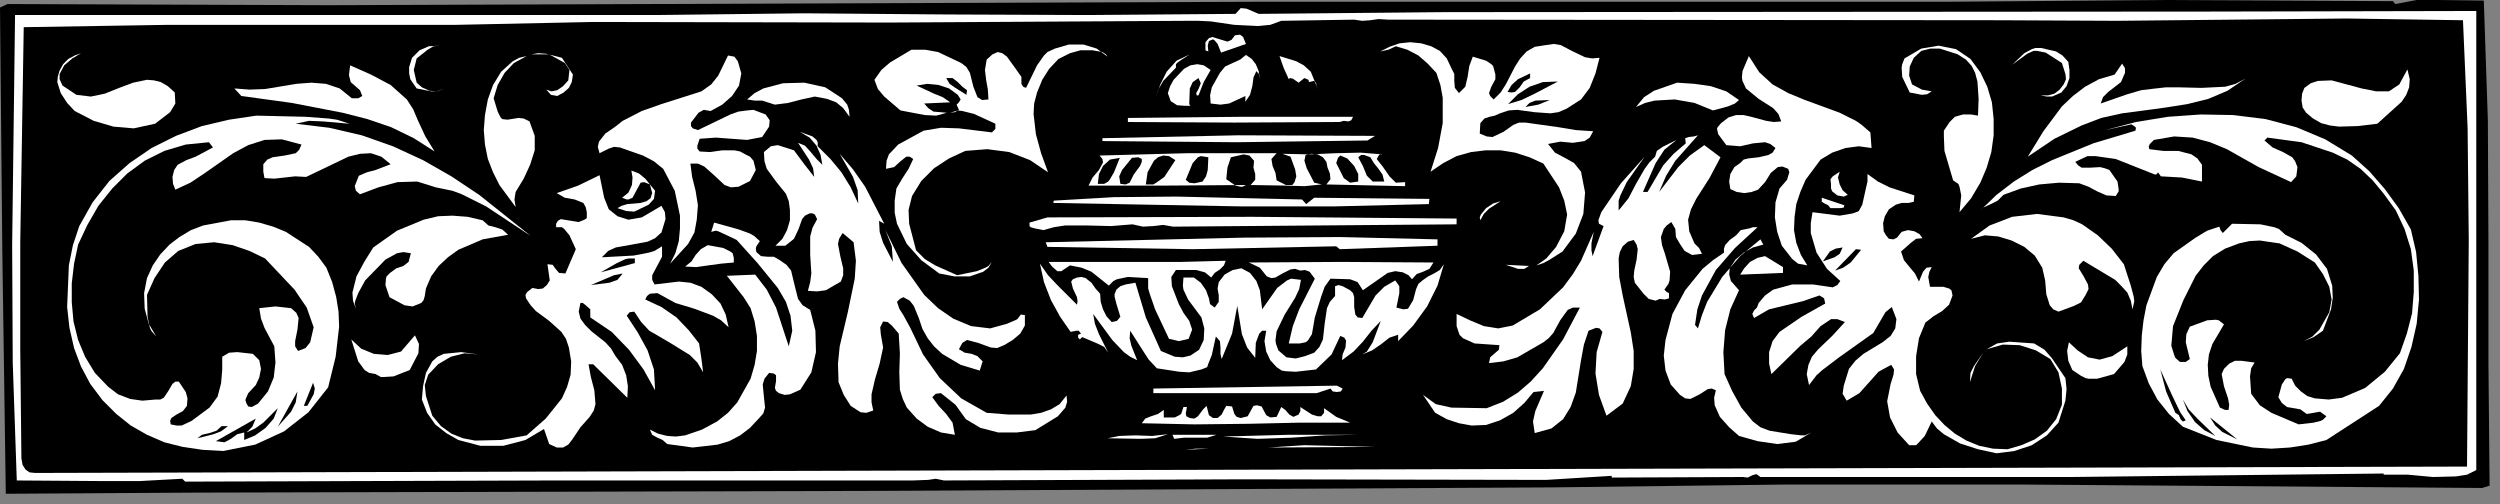 <?xml version="1.0" encoding="UTF-8" standalone="no"?>
<svg
   xmlns:dc="http://purl.org/dc/elements/1.1/"
   xmlns:cc="http://creativecommons.org/ns#"
   xmlns:rdf="http://www.w3.org/1999/02/22-rdf-syntax-ns#"
   xmlns:svg="http://www.w3.org/2000/svg"
   xmlns="http://www.w3.org/2000/svg"
   xmlns:sodipodi="http://sodipodi.sourceforge.net/DTD/sodipodi-0.dtd"
   xmlns:inkscape="http://www.inkscape.org/namespaces/inkscape"
   version="1.0"
   width="76.182mm"
   height="15.363mm"
   id="svg170"
   sodipodi:docname="CC001483.WMF">
  <rect width="100%" height="100%" fill="#808080" stroke="none"/>
  <sodipodi:namedview
     pagecolor="#ffffff"
     bordercolor="#666666"
     borderopacity="1"
     objecttolerance="10"
     gridtolerance="10"
     guidetolerance="10"
     inkscape:pageopacity="0"
     inkscape:pageshadow="2"
     inkscape:window-width="640"
     inkscape:window-height="480"
     id="namedview172" />
  <defs
     id="defs6">
    <clipPath
       clipPathUnits="userSpaceOnUse"
       id="clipWmfPath1">
      <path
         d="M 0,0 L 287.8,0 L 287.8,57.933 L 0,57.933 z"
         id="path2" />
    </clipPath>
    <pattern
       id="WMFhbasepattern"
       patternUnits="userSpaceOnUse"
       width="6"
       height="6"
       x="0"
       y="0" />
  </defs>
  <path
     style="fill:#000000;fill-rule:nonzero;fill-opacity:1;stroke:none;"
     clip-path="url(#clipWmfPath1)"
     d="  M 275.869,0.466   L 278.336,0   L 280.868,0   L 286.067,0.067   L 286.534,13.851   L 286.6,27.701   L 286.6,41.752   L 286.734,55.936   L 285.867,56.202   L 232.613,55.803   L 205.819,55.803   L 178.625,56.135   L 101.31,56.535   L 22.661,56.735   L 0.667,56.868   L 0.267,28.967   L 0,0.866   L 0.866,0.466   L 37.858,0.599   L 74.516,0.466   L 145.3,0.2   L 224.415,0.2   L 249.742,0   L 275.603,0.133   L 275.869,0.466  z "
     id="path8" />
  <path
     style="fill:#ffffff;fill-rule:nonzero;fill-opacity:1;stroke:none;"
     clip-path="url(#clipWmfPath1)"
     d="  M 285.201,54.138   L 284.134,54.67   L 282.868,54.87   L 280.202,54.937   L 277.336,54.67   L 274.536,54.67   L 274.536,54.537   L 238.545,54.937   L 202.753,54.937   L 202.286,54.604   L 201.82,54.737   L 201.287,55.003   L 200.754,54.937   L 185.624,55.003   L 185.624,54.804   L 178.092,55.27   L 143.367,55.203   L 108.708,55.336   L 107.775,55.137   L 106.909,55.27   L 105.109,55.336   L 63.652,55.336   L 21.328,55.47   L 20.995,55.137   L 16.13,55.403   L 11.397,55.403   L 1.933,55.336   L 1.466,41.752   L 1.4,28.234   L 1.733,1.731   L 75.516,1.731   L 92.579,1.532   L 108.908,1.665   L 125.238,1.731   L 142.3,1.598   L 142.9,0.932   L 143.567,0.999   L 144.966,1.598   L 166.361,1.398   L 254.674,1.332   L 285.201,1.265   L 285.201,54.138  z "
     id="path10" />
  <path
     style="fill:#000000;fill-rule:nonzero;fill-opacity:1;stroke:none;"
     clip-path="url(#clipWmfPath1)"
     d="  M 283.668,2.331   L 284.201,14.716   L 284.334,27.635   L 284.134,53.738   L 127.77,54.138   L 4.066,54.471   L 3.399,54.404   L 2.933,54.071   L 2.599,53.538   L 2.466,52.806   L 2.333,40.22   L 2.333,27.901   L 2.733,3.13   L 19.262,2.863   L 35.925,2.863   L 52.455,2.863   L 68.318,2.53   L 102.443,2.597   L 136.702,2.397   L 138.035,2.397   L 139.434,2.464   L 142.167,2.863   L 144.9,2.997   L 146.299,2.863   L 147.566,2.397   L 155.964,2.264   L 156.897,2.397   L 157.83,2.331   L 158.763,2.197   L 159.896,2.264   L 230.213,2.331   L 243.81,2.397   L 257.074,2.264   L 270.271,2.131   L 283.668,2.331  z "
     id="path12" />
  <path
     style="fill:#ffffff;fill-rule:nonzero;fill-opacity:1;stroke:none;"
     clip-path="url(#clipWmfPath1)"
     d="  M 143.5,5.061   L 140.634,6.06   L 140.234,5.061   L 139.901,4.661   L 139.701,4.528   L 139.234,4.728   L 139.101,5.261   L 139.168,5.927   L 138.835,5.793   L 138.835,5.527   L 138.835,4.861   L 139.234,4.395   L 139.634,4.262   L 140.501,4.528   L 141.367,4.794   L 141.834,4.595   L 142.234,4.062   L 142.834,3.995   L 143.167,4.262   L 143.5,5.061  z "
     id="path14" />
  <path
     style="fill:#ffffff;fill-rule:nonzero;fill-opacity:1;stroke:none;"
     clip-path="url(#clipWmfPath1)"
     d="  M 167.161,7.858   L 167.495,8.524   L 167.495,9.323   L 167.561,10.122   L 168.028,10.721   L 168.761,9.989   L 169.028,8.856   L 169.227,7.591   L 169.627,6.526   L 171.16,6.992   L 171.76,7.392   L 171.96,7.591   L 172.093,8.057   L 172.227,8.59   L 172.227,9.123   L 171.76,9.989   L 171.494,10.721   L 171.627,11.054   L 172.027,11.454   L 172.827,10.654   L 173.427,9.722   L 174.493,7.658   L 175.093,6.726   L 175.826,5.927   L 176.759,5.394   L 178.025,5.194   L 178.959,5.061   L 179.758,5.194   L 181.158,5.927   L 182.558,6.592   L 183.358,6.726   L 184.224,6.659   L 183.757,8.457   L 183.091,10.122   L 182.091,11.454   L 180.425,12.519   L 179.492,12.918   L 178.559,13.052   L 176.692,12.918   L 174.76,12.652   L 173.76,12.719   L 172.76,13.052   L 172.16,13.318   L 171.56,13.451   L 170.96,13.651   L 170.494,14.184   L 170.427,15.382   L 171.227,15.715   L 171.894,15.782   L 173.16,15.183   L 174.293,14.383   L 174.959,14.117   L 175.693,14.117   L 179.492,14.65   L 181.491,14.983   L 183.491,15.116   L 183.091,15.848   L 182.491,16.248   L 181.158,16.448   L 179.692,16.315   L 178.292,16.581   L 179.092,17.58   L 180.225,18.179   L 181.291,18.778   L 182.091,19.777   L 182.558,22.175   L 182.358,24.638   L 181.491,26.902   L 179.958,28.967   L 178.492,29.899   L 177.759,30.299   L 176.959,30.565   L 178.092,29.766   L 179.225,28.434   L 180.158,26.636   L 180.492,24.705   L 180.158,23.107   L 179.558,21.575   L 177.759,18.845   L 176.159,18.113   L 174.493,17.58   L 172.827,17.313   L 171.094,17.313   L 169.427,17.513   L 167.761,17.979   L 166.228,18.778   L 164.762,19.777   L 165.628,17.047   L 166.162,14.184   L 166.162,11.254   L 165.895,9.789   L 165.428,8.39   L 164.429,7.325   L 163.362,6.393   L 162.096,5.727   L 160.763,5.327   L 159.896,5.727   L 158.963,5.927   L 160.03,5.394   L 161.163,4.994   L 162.429,4.861   L 163.695,4.994   L 164.828,5.327   L 165.828,5.86   L 166.628,6.726   L 167.161,7.858  z "
     id="path16" />
  <path
     style="fill:#ffffff;fill-rule:nonzero;fill-opacity:1;stroke:none;"
     clip-path="url(#clipWmfPath1)"
     d="  M 226.947,6.792   L 228.081,8.324   L 228.88,9.989   L 229.414,11.786   L 229.613,13.718   L 229.613,15.582   L 229.347,17.513   L 228.814,19.311   L 228.081,21.042   L 227.014,22.84   L 225.681,24.439   L 225.881,22.507   L 225.681,21.509   L 225.548,21.176   L 224.948,20.776   L 223.948,17.38   L 223.881,15.715   L 223.881,15.049   L 224.548,14.051   L 225.148,13.451   L 226.081,13.185   L 227.014,13.185   L 227.814,13.318   L 227.881,11.387   L 227.747,9.389   L 227.481,8.39   L 227.081,7.591   L 226.414,6.859   L 225.481,6.259   L 223.415,5.594   L 222.349,5.594   L 221.282,5.86   L 220.416,6.659   L 219.949,7.658   L 219.882,8.723   L 220.216,9.722   L 221.349,10.321   L 222.482,10.521   L 221.949,10.854   L 221.349,10.921   L 219.949,10.654   L 219.083,8.856   L 219.016,7.791   L 219.083,7.392   L 219.349,6.726   L 221.282,5.594   L 223.282,5.261   L 225.281,5.66   L 226.947,6.792  z "
     id="path18" />
  <path
     style="fill:#ffffff;fill-rule:nonzero;fill-opacity:1;stroke:none;"
     clip-path="url(#clipWmfPath1)"
     d="  M 238.212,7.125   L 238.345,8.057   L 238.345,8.99   L 238.012,9.922   L 237.412,10.654   L 236.345,11.121   L 235.745,11.121   L 235.012,10.987   L 235.879,10.987   L 236.612,10.788   L 237.212,10.321   L 237.678,9.722   L 237.945,9.123   L 237.878,8.524   L 237.478,7.258   L 235.612,6.06   L 234.612,5.86   L 234.212,5.86   L 233.479,6.193   L 231.746,7.458   L 233.146,6.126   L 234.012,5.66   L 234.412,5.527   L 235.079,5.527   L 236.812,5.927   L 237.545,6.393   L 238.212,7.125  z "
     id="path20" />
  <path
     style="fill:#ffffff;fill-rule:nonzero;fill-opacity:1;stroke:none;"
     clip-path="url(#clipWmfPath1)"
     d="  M 127.57,6.526   L 127.371,6.259   L 126.971,5.993   L 125.838,5.793   L 124.438,5.793   L 123.238,6.126   L 121.905,6.792   L 120.839,7.924   L 120.039,9.189   L 119.439,10.654   L 119.106,11.92   L 119.039,13.118   L 119.306,15.449   L 119.906,17.646   L 120.705,19.844   L 118.639,18.445   L 116.24,17.513   L 113.707,17.18   L 111.174,17.38   L 109.308,18.246   L 107.575,19.378   L 106.109,20.843   L 105.042,22.574   L 104.642,24.172   L 104.709,25.77   L 105.509,28.834   L 106.509,29.832   L 107.708,30.565   L 110.241,31.697   L 112.507,31.231   L 113.507,30.831   L 113.84,30.631   L 114.24,30.165   L 113.84,30.831   L 113.24,31.297   L 111.707,31.83   L 109.908,31.83   L 108.175,31.497   L 106.109,29.966   L 104.442,28.101   L 103.309,25.77   L 103.043,24.505   L 103.043,23.107   L 103.243,21.708   L 103.909,20.576   L 104.642,19.444   L 105.176,18.312   L 104.776,18.046   L 104.376,18.046   L 103.709,18.579   L 102.976,19.245   L 102.043,19.444   L 102.11,18.512   L 102.376,17.78   L 103.443,16.648   L 106.375,15.049   L 108.375,14.716   L 110.441,14.783   L 114.24,15.249   L 114.64,14.85   L 114.64,14.25   L 112.174,13.118   L 110.841,12.785   L 110.308,12.719   L 109.441,12.985   L 109.975,12.918   L 110.441,12.652   L 110.174,12.053   L 110.441,11.786   L 110.641,11.454   L 110.308,10.921   L 109.308,10.188   L 108.108,9.789   L 106.775,9.656   L 105.576,9.855   L 107.575,10.788   L 108.575,11.187   L 109.441,11.786   L 106.442,11.92   L 106.909,12.452   L 107.508,12.852   L 109.041,12.985   L 107.842,13.318   L 106.509,13.251   L 103.709,12.719   L 101.843,11.121   L 101.11,10.255   L 100.71,9.189   L 101.51,8.057   L 102.51,7.192   L 104.976,5.727   L 106.575,5.727   L 108.042,5.993   L 110.708,7.258   L 111.308,7.724   L 111.707,8.39   L 112.107,9.989   L 112.574,11.187   L 113.107,11.52   L 113.84,11.454   L 113.774,10.321   L 113.574,9.189   L 113.44,8.057   L 113.64,6.859   L 114.307,6.259   L 114.907,5.993   L 115.44,6.126   L 115.973,6.526   L 116.84,7.724   L 117.639,8.856   L 117.639,9.656   L 117.839,9.989   L 118.173,10.122   L 119.439,7.525   L 120.239,6.393   L 120.639,5.993   L 121.505,5.594   L 123.105,5.127   L 124.771,5.127   L 126.304,5.594   L 127.57,6.526  z "
     id="path22" />
  <path
     style="fill:#ffffff;fill-rule:nonzero;fill-opacity:1;stroke:none;"
     clip-path="url(#clipWmfPath1)"
     d="  M 215.417,15.249   L 215.483,16.115   L 215.55,17.047   L 214.084,16.847   L 212.551,17.047   L 211.018,17.58   L 209.685,18.379   L 207.952,20.71   L 207.352,22.108   L 206.885,23.506   L 206.685,24.971   L 206.619,26.503   L 206.885,27.968   L 207.419,29.366   L 208.152,30.565   L 207.085,30.365   L 206.419,29.832   L 205.219,28.301   L 204.686,26.703   L 204.419,25.038   L 204.486,23.307   L 204.953,21.708   L 205.819,20.71   L 206.019,20.044   L 206.086,19.844   L 205.952,19.444   L 205.286,19.178   L 204.753,19.245   L 203.953,19.91   L 203.286,20.976   L 202.486,21.842   L 201.753,22.108   L 200.887,22.241   L 200.02,22.108   L 199.287,21.775   L 199.154,20.909   L 199.287,20.044   L 199.754,19.245   L 200.42,18.778   L 200.82,18.379   L 201.353,18.246   L 202.553,18.113   L 203.686,17.846   L 204.153,17.58   L 204.486,17.047   L 203.886,16.581   L 203.286,16.381   L 201.887,16.514   L 200.42,16.847   L 198.821,16.714   L 197.887,15.449   L 197.754,14.85   L 197.821,14.65   L 198.221,14.184   L 199.087,13.518   L 199.954,13.251   L 200.82,13.251   L 201.687,13.451   L 203.42,13.917   L 204.286,14.051   L 205.152,13.984   L 204.819,13.118   L 204.219,12.452   L 202.553,11.387   L 201.087,10.188   L 200.687,9.323   L 200.62,8.923   L 200.687,8.191   L 201.42,6.459   L 202.62,8.324   L 204.153,9.722   L 205.952,10.721   L 207.885,11.52   L 211.884,12.985   L 213.75,13.917   L 214.417,14.383   L 215.417,15.249  z "
     id="path24" />
  <path
     style="fill:#ffffff;fill-rule:nonzero;fill-opacity:1;stroke:none;"
     clip-path="url(#clipWmfPath1)"
     d="  M 50.722,5.261   L 49.922,5.327   L 49.255,5.727   L 47.989,6.726   L 47.656,8.057   L 47.989,9.522   L 48.589,10.055   L 49.455,10.455   L 50.322,10.521   L 51.188,10.188   L 50.388,10.521   L 49.655,10.521   L 47.989,10.188   L 47.256,9.123   L 47.122,8.457   L 47.122,7.724   L 47.456,6.659   L 48.322,5.793   L 49.389,5.327   L 50.722,5.261  z "
     id="path26" />
  <path
     style="fill:#ffffff;fill-rule:nonzero;fill-opacity:1;stroke:none;"
     clip-path="url(#clipWmfPath1)"
     d="  M 137.035,6.259   L 136.102,6.859   L 135.635,7.192   L 135.435,7.392   L 135.435,7.791   L 133.969,9.323   L 133.436,10.255   L 133.103,11.254   L 133.636,9.722   L 134.369,8.257   L 135.502,6.992   L 137.035,6.259  z "
     id="path28" />
  <path
     style="fill:#ffffff;fill-rule:nonzero;fill-opacity:1;stroke:none;"
     clip-path="url(#clipWmfPath1)"
     d="  M 145.033,9.056   L 145.033,8.59   L 144.7,8.191   L 144.367,8.923   L 144.233,9.922   L 143.967,10.921   L 143.433,11.72   L 143.433,11.054   L 141.567,11.92   L 140.567,12.053   L 139.434,11.92   L 139.368,10.987   L 139.568,10.055   L 140.501,8.39   L 141.101,7.658   L 141.967,7.258   L 142.834,6.859   L 143.5,6.326   L 144.167,6.792   L 144.633,7.392   L 144.966,8.191   L 145.033,9.056  z "
     id="path30" />
  <path
     style="fill:#ffffff;fill-rule:nonzero;fill-opacity:1;stroke:none;"
     clip-path="url(#clipWmfPath1)"
     d="  M 150.965,8.257   L 151.832,10.388   L 151.632,9.855   L 151.565,9.522   L 151.298,9.323   L 150.765,9.456   L 150.698,9.189   L 150.232,8.99   L 149.565,9.522   L 148.899,9.056   L 148.566,8.99   L 148.432,9.123   L 147.832,7.791   L 147.366,6.459   L 149.299,7.059   L 150.165,7.525   L 150.965,8.257  z "
     id="path32" />
  <path
     style="fill:#ffffff;fill-rule:nonzero;fill-opacity:1;stroke:none;"
     clip-path="url(#clipWmfPath1)"
     d="  M 244.277,9.456   L 242.81,10.588   L 242.211,11.187   L 241.944,11.92   L 245.01,10.854   L 246.61,10.388   L 248.276,10.188   L 249.476,10.055   L 250.809,10.055   L 253.541,10.122   L 256.274,9.989   L 257.474,9.656   L 258.607,9.056   L 256.541,10.455   L 254.341,11.387   L 251.942,11.986   L 249.409,12.386   L 244.41,13.052   L 242.011,13.584   L 239.744,14.45   L 236.612,15.982   L 233.546,18.046   L 235.345,15.116   L 237.478,12.253   L 238.745,11.054   L 240.144,9.989   L 241.744,9.123   L 243.544,8.59   L 244.41,7.325   L 244.743,7.858   L 244.743,8.39   L 244.277,9.456  z "
     id="path34" />
  <path
     style="fill:#ffffff;fill-rule:nonzero;fill-opacity:1;stroke:none;"
     clip-path="url(#clipWmfPath1)"
     d="  M 65.985,8.59   L 65.851,9.456   L 65.518,10.122   L 64.918,10.654   L 64.185,11.054   L 63.452,10.921   L 62.919,10.321   L 63.519,10.521   L 64.185,10.388   L 64.852,9.922   L 65.452,9.256   L 65.585,8.057   L 65.052,7.258   L 63.252,6.259   L 61.186,6.259   L 61.986,6.126   L 62.919,6.193   L 64.718,6.659   L 65.985,8.59  z "
     id="path36" />
  <path
     style="fill:#ffffff;fill-rule:nonzero;fill-opacity:1;stroke:none;"
     clip-path="url(#clipWmfPath1)"
     d="  M 273.803,14.25   L 271.604,14.517   L 269.404,14.583   L 268.338,14.45   L 267.338,14.184   L 266.405,13.651   L 265.605,12.985   L 265.205,12.386   L 265.072,11.587   L 265.139,10.788   L 265.405,10.122   L 266.138,9.589   L 266.938,9.323   L 268.538,9.256   L 272.004,10.188   L 273.67,10.521   L 275.136,10.521   L 276.336,9.722   L 277.269,7.991   L 277.536,9.123   L 277.469,10.055   L 277.136,10.921   L 276.603,11.72   L 273.803,14.25  z "
     id="path38" />
  <path
     style="fill:#ffffff;fill-rule:nonzero;fill-opacity:1;stroke:none;"
     clip-path="url(#clipWmfPath1)"
     d="  M 85.38,8.457   L 85.114,9.855   L 84.314,11.054   L 83.181,12.053   L 81.848,12.785   L 81.048,12.652   L 80.448,12.985   L 79.582,14.117   L 79.582,14.517   L 79.782,14.783   L 80.381,14.983   L 84.114,13.185   L 85.047,12.852   L 86.047,12.719   L 86.78,12.652   L 88.18,13.185   L 88.646,13.851   L 88.579,14.583   L 87.78,15.782   L 86.047,16.115   L 84.247,15.982   L 82.448,15.848   L 80.581,15.982   L 80.315,16.781   L 80.315,17.114   L 80.581,17.447   L 81.781,17.513   L 83.181,17.313   L 84.58,17.313   L 85.247,17.447   L 85.847,17.78   L 86.38,18.046   L 86.78,18.512   L 87.047,19.577   L 86.38,20.843   L 85.047,21.509   L 84.181,21.575   L 83.447,21.309   L 82.314,20.243   L 81.115,19.178   L 80.381,18.845   L 79.515,18.845   L 79.715,20.377   L 80.115,21.975   L 80.381,23.639   L 80.248,25.304   L 79.981,26.769   L 79.248,28.101   L 77.182,30.365   L 77.782,29.166   L 78.182,27.768   L 78.315,26.303   L 78.315,24.838   L 77.715,21.975   L 76.382,19.444   L 75.316,18.579   L 74.05,17.913   L 71.383,16.98   L 70.717,16.914   L 70.117,17.114   L 69.051,17.646   L 68.851,16.914   L 68.984,16.315   L 69.717,15.382   L 70.784,14.65   L 71.717,13.917   L 73.916,12.785   L 76.182,11.986   L 80.781,10.521   L 81.914,9.722   L 82.714,8.723   L 83.847,6.393   L 84.58,6.526   L 84.98,7.059   L 85.38,8.457  z "
     id="path40" />
  <path
     style="fill:#ffffff;fill-rule:nonzero;fill-opacity:1;stroke:none;"
     clip-path="url(#clipWmfPath1)"
     d="  M 60.653,6.459   L 59.186,7.258   L 58.12,8.39   L 57.32,9.789   L 56.853,11.32   L 57.32,12.852   L 57.653,13.518   L 57.853,13.718   L 58.453,13.784   L 59.72,13.584   L 60.319,13.651   L 60.986,13.984   L 61.586,15.649   L 61.586,17.313   L 61.053,18.978   L 60.319,20.576   L 59.386,22.108   L 59.253,22.974   L 59.386,23.839   L 57.52,21.309   L 56.787,19.844   L 56.187,18.312   L 55.854,16.648   L 55.72,14.983   L 55.854,13.251   L 56.187,11.454   L 56.787,9.789   L 57.72,8.257   L 59.053,7.059   L 59.786,6.659   L 60.653,6.459  z "
     id="path42" />
  <path
     style="fill:#ffffff;fill-rule:nonzero;fill-opacity:1;stroke:none;"
     clip-path="url(#clipWmfPath1)"
     d="  M 9.331,6.126   L 8.331,6.726   L 7.398,7.525   L 6.865,8.524   L 6.865,9.123   L 7.198,9.855   L 8.798,10.921   L 10.464,11.121   L 12.064,10.788   L 13.73,10.122   L 15.33,9.522   L 16.929,9.189   L 17.729,9.256   L 18.529,9.456   L 19.329,9.922   L 20.129,10.654   L 20.195,11.92   L 19.595,12.918   L 17.863,14.25   L 15.396,14.783   L 13.064,14.583   L 10.797,13.917   L 8.598,12.785   L 7.732,11.853   L 6.998,10.721   L 6.598,9.456   L 6.665,8.79   L 6.865,8.124   L 7.265,7.392   L 7.865,6.792   L 8.598,6.393   L 9.331,6.126  z "
     id="path44" />
  <path
     style="fill:#ffffff;fill-rule:nonzero;fill-opacity:1;stroke:none;"
     clip-path="url(#clipWmfPath1)"
     d="  M 139.434,8.057   L 138.635,9.456   L 138.035,10.987   L 137.835,10.987   L 137.768,10.721   L 138.035,10.255   L 138.301,9.589   L 138.035,8.99   L 137.368,9.456   L 137.035,10.188   L 136.968,11.986   L 137.102,12.186   L 136.435,12.186   L 135.569,12.119   L 134.835,11.653   L 134.502,10.721   L 134.769,9.922   L 135.169,9.189   L 136.368,7.924   L 137.102,7.525   L 137.901,7.392   L 138.635,7.525   L 139.434,8.057  z "
     id="path46" />
  <path
     style="fill:#000000;fill-rule:nonzero;fill-opacity:1;stroke:none;"
     clip-path="url(#clipWmfPath1)"
     d="  M 176.226,8.99   L 175.493,9.389   L 175.026,10.055   L 174.493,10.588   L 174.093,10.654   L 173.626,10.588   L 174.093,9.789   L 174.826,9.123   L 176.226,8.457   L 176.226,8.99  z "
     id="path48" />
  <path
     style="fill:#ffffff;fill-rule:nonzero;fill-opacity:1;stroke:none;"
     clip-path="url(#clipWmfPath1)"
     d="  M 48.122,13.851   L 48.989,15.715   L 50.055,17.447   L 47.656,15.915   L 45.056,14.65   L 42.324,13.718   L 39.458,12.985   L 33.592,11.853   L 27.794,11.054   L 26.994,10.188   L 28.727,10.321   L 30.526,10.255   L 34.125,9.656   L 35.858,9.522   L 37.525,9.656   L 39.124,10.188   L 40.524,11.32   L 41.257,11.32   L 41.724,11.054   L 41.457,10.388   L 40.924,9.922   L 40.391,9.456   L 40.191,8.657   L 40.324,7.525   L 42.723,8.59   L 44.99,9.789   L 46.856,11.454   L 47.589,12.586   L 48.122,13.851  z "
     id="path50" />
  <path
     style="fill:#000000;fill-rule:nonzero;fill-opacity:1;stroke:none;"
     clip-path="url(#clipWmfPath1)"
     d="  M 179.425,9.389   L 176.626,10.854   L 175.226,11.52   L 173.693,11.986   L 174.826,10.854   L 176.159,9.989   L 177.692,9.456   L 179.425,9.389  z "
     id="path52" />
  <path
     style="fill:#ffffff;fill-rule:nonzero;fill-opacity:1;stroke:none;"
     clip-path="url(#clipWmfPath1)"
     d="  M 200.287,11.52   L 199.82,11.92   L 199.021,12.253   L 197.288,12.719   L 195.155,11.853   L 192.889,11.454   L 190.556,11.587   L 189.489,11.853   L 188.423,12.319   L 189.356,11.187   L 190.489,10.455   L 193.155,9.522   L 195.155,9.656   L 197.021,9.922   L 198.821,10.521   L 200.287,11.52  z "
     id="path54" />
  <path
     style="fill:#000000;fill-rule:nonzero;fill-opacity:1;stroke:none;"
     clip-path="url(#clipWmfPath1)"
     d="  M 111.374,10.388   L 111.308,10.921   L 110.041,10.122   L 109.375,9.656   L 108.975,8.99   L 109.708,8.99   L 110.308,9.456   L 110.841,9.989   L 111.374,10.388  z "
     id="path56" />
  <path
     style="fill:#ffffff;fill-rule:nonzero;fill-opacity:1;stroke:none;"
     clip-path="url(#clipWmfPath1)"
     d="  M 97.577,12.053   L 97.777,12.652   L 97.844,13.451   L 97.111,12.452   L 96.311,11.786   L 95.245,11.387   L 93.845,11.121   L 92.312,11.454   L 90.779,11.853   L 89.246,12.053   L 87.78,11.587   L 86.913,11.587   L 86.047,11.454   L 86.913,10.721   L 87.913,10.188   L 90.179,9.589   L 92.645,9.522   L 95.045,10.055   L 96.378,10.921   L 96.978,11.32   L 97.577,12.053  z "
     id="path58" />
  <path
     style="fill:#000000;fill-rule:nonzero;fill-opacity:1;stroke:none;"
     clip-path="url(#clipWmfPath1)"
     d="  M 178.492,11.52   L 177.159,12.053   L 175.693,12.319   L 176.159,11.853   L 176.826,11.587   L 178.492,11.52  z "
     id="path60" />
  <path
     style="fill:#ffffff;fill-rule:nonzero;fill-opacity:1;stroke:none;"
     clip-path="url(#clipWmfPath1)"
     d="  M 277.669,26.436   L 278.269,29.033   L 278.535,31.763   L 278.602,34.494   L 278.336,37.29   L 277.736,39.954   L 276.869,42.485   L 275.603,44.749   L 274.003,46.746   L 267.938,50.675   L 265.872,51.208   L 263.739,51.541   L 261.606,51.674   L 259.473,51.541   L 255.274,50.675   L 251.408,49.144   L 249.809,47.679   L 248.476,46.014   L 247.476,44.149   L 246.743,42.152   L 246.61,40.42   L 246.676,38.622   L 246.876,36.891   L 247.209,35.16   L 248.409,31.897   L 249.276,30.432   L 250.342,29.166   L 252.875,27.369   L 254.208,26.569   L 255.607,26.103   L 255.741,26.503   L 256.007,26.836   L 257.074,25.77   L 260.34,25.837   L 261.939,26.17   L 262.473,26.37   L 263.206,27.036   L 265.072,27.968   L 266.738,29.3   L 268.005,30.964   L 268.604,32.896   L 268.671,34.294   L 268.471,35.626   L 267.538,38.09   L 266.472,38.822   L 265.339,39.288   L 266.338,38.755   L 267.138,37.956   L 268.271,35.959   L 268.538,34.494   L 268.271,33.029   L 267.538,31.564   L 266.605,30.232   L 264.605,28.967   L 262.539,28.034   L 260.273,27.701   L 259.073,27.768   L 257.874,28.034   L 256.274,28.634   L 254.874,29.499   L 253.808,30.565   L 252.875,31.763   L 251.475,34.56   L 250.275,37.557   L 250.075,39.821   L 250.409,40.886   L 250.542,41.219   L 251.075,41.685   L 251.742,41.685   L 252.208,41.352   L 251.742,39.421   L 251.808,38.489   L 252.208,37.623   L 254.208,36.891   L 255.208,36.824   L 255.541,36.891   L 256.141,37.357   L 254.808,39.621   L 254.408,40.82   L 254.274,42.018   L 254.341,43.284   L 254.608,44.549   L 255.674,46.946   L 256.274,47.212   L 256.674,47.212   L 256.741,46.613   L 256.607,45.881   L 256.141,44.482   L 255.874,43.084   L 256.141,42.485   L 256.741,41.885   L 257.407,41.552   L 258.14,41.552   L 259.673,41.752   L 259.273,42.418   L 259.14,43.35   L 259.273,45.348   L 260.273,46.68   L 261.606,47.545   L 264.739,48.877   L 266.472,48.677   L 267.271,48.478   L 267.538,48.344   L 267.938,47.945   L 267.205,47.412   L 266.472,47.545   L 265.672,47.679   L 264.939,47.146   L 263.406,46.879   L 262.806,46.413   L 262.406,45.747   L 262.806,44.282   L 263.206,43.683   L 263.406,43.55   L 263.939,43.617   L 264.339,44.416   L 265.005,45.082   L 265.738,45.614   L 266.605,45.881   L 268.205,46.014   L 269.738,45.814   L 272.404,44.682   L 274.67,42.817   L 276.403,40.687   L 277.202,38.423   L 277.802,36.092   L 278.002,33.628   L 278.002,31.164   L 277.669,28.7   L 276.936,26.37   L 275.936,24.239   L 274.536,22.308   L 273.27,20.776   L 271.87,19.444   L 270.337,18.379   L 268.671,17.58   L 265.072,16.381   L 261.14,15.848   L 260.806,16.181   L 261.739,16.98   L 262.939,17.513   L 264.006,18.113   L 264.339,18.579   L 264.605,19.245   L 264.472,20.31   L 263.872,20.976   L 260.14,19.245   L 256.474,17.18   L 254.541,16.381   L 252.542,15.848   L 250.409,15.715   L 248.076,16.115   L 247.609,16.581   L 247.476,16.847   L 247.543,17.18   L 249.142,17.38   L 250.875,17.38   L 252.408,17.78   L 253.075,18.246   L 253.608,18.978   L 253.608,20.909   L 251.275,20.443   L 248.876,20.31   L 248.542,19.844   L 248.409,20.044   L 248.209,20.11   L 243.677,18.312   L 241.344,17.979   L 240.411,17.979   L 239.011,18.645   L 239.345,19.045   L 239.744,19.311   L 240.744,19.311   L 241.877,19.245   L 242.411,19.378   L 242.944,19.577   L 243.877,20.909   L 244.01,21.775   L 244.01,22.041   L 243.677,22.574   L 242.61,22.507   L 241.544,22.041   L 240.544,21.509   L 239.478,21.109   L 237.145,21.042   L 234.879,21.242   L 232.746,21.708   L 230.747,22.441   L 230.08,23.107   L 229.147,23.573   L 228.414,23.906   L 228.081,24.239   L 229.947,22.441   L 231.946,20.909   L 234.079,19.577   L 236.345,18.445   L 241.077,16.514   L 245.943,15.049   L 246.01,14.716   L 245.876,14.583   L 245.476,14.317   L 242.477,14.983   L 246.01,14.051   L 249.676,13.451   L 253.475,13.185   L 257.207,13.251   L 260.94,13.718   L 264.472,14.65   L 267.805,16.048   L 270.871,17.913   L 272.87,19.711   L 274.67,21.775   L 276.269,23.972   L 277.669,26.436  z "
     id="path62" />
  <path
     style="fill:#ffffff;fill-rule:nonzero;fill-opacity:1;stroke:none;"
     clip-path="url(#clipWmfPath1)"
     d="  M 155.831,13.451   L 155.631,13.851   L 155.297,13.984   L 154.764,13.917   L 154.298,14.051   L 142.167,14.117   L 129.903,14.051   L 129.903,13.584   L 143.1,13.451   L 155.831,13.451  z "
     id="path64" />
  <path
     style="fill:#ffffff;fill-rule:nonzero;fill-opacity:1;stroke:none;"
     clip-path="url(#clipWmfPath1)"
     d="  M 40.257,14.25   L 37.191,13.984   L 35.592,13.917   L 34.059,14.25   L 37.925,14.716   L 41.657,15.582   L 45.256,16.847   L 48.722,18.445   L 51.988,20.31   L 55.187,22.441   L 61.119,27.169   L 55.987,23.773   L 53.188,22.374   L 52.121,21.975   L 50.188,21.575   L 48.056,20.909   L 45.789,20.976   L 43.59,21.575   L 41.457,22.374   L 40.991,21.975   L 40.857,21.442   L 41.324,20.243   L 42.257,19.844   L 43.257,19.577   L 44.99,18.912   L 43.923,18.046   L 42.723,17.646   L 41.457,17.713   L 40.124,18.046   L 35.259,20.377   L 33.992,20.31   L 32.792,20.443   L 31.593,20.576   L 30.46,20.51   L 30.326,19.777   L 30.326,18.912   L 30.793,18.379   L 31.393,18.113   L 32.792,17.913   L 34.059,17.646   L 34.459,17.247   L 34.725,16.648   L 32.459,16.048   L 30.46,16.115   L 28.593,16.714   L 26.86,17.646   L 23.528,19.977   L 21.928,21.042   L 20.195,21.842   L 19.929,21.176   L 19.862,20.377   L 20.062,19.577   L 20.462,18.978   L 21.462,18.445   L 22.528,18.046   L 24.528,16.98   L 24.061,16.381   L 21.395,16.648   L 18.929,17.38   L 16.663,18.512   L 14.663,19.977   L 12.93,21.708   L 11.331,23.706   L 10.064,25.904   L 8.998,28.168   L 8.531,30.365   L 8.265,32.629   L 8.265,34.827   L 8.465,37.024   L 8.998,39.155   L 9.798,41.086   L 10.931,42.951   L 12.464,44.549   L 13.597,45.414   L 14.997,45.947   L 16.396,46.147   L 17.929,46.014   L 18.462,46.014   L 18.862,45.814   L 19.396,45.015   L 19.862,44.216   L 20.195,43.949   L 20.595,43.949   L 21.395,45.148   L 21.595,45.881   L 21.528,46.746   L 21.062,47.346   L 20.329,47.745   L 19.729,48.145   L 19.595,48.478   L 19.662,48.877   L 20.329,49.01   L 20.928,49.01   L 22.062,48.478   L 24.128,46.946   L 25.061,45.681   L 25.461,44.149   L 25.594,42.618   L 25.594,41.086   L 26.394,40.62   L 27.327,40.553   L 29.127,40.753   L 29.86,41.486   L 30.06,42.485   L 29.86,43.483   L 29.46,44.349   L 28.593,45.281   L 28.327,45.881   L 28.26,46.08   L 28.393,46.48   L 28.593,46.813   L 28.993,46.879   L 29.726,46.48   L 30.86,45.082   L 31.526,43.483   L 31.726,41.752   L 31.593,39.887   L 30.46,37.757   L 30.06,36.691   L 29.86,35.493   L 31.726,35.293   L 33.526,35.493   L 34.125,36.025   L 34.392,36.625   L 34.259,37.956   L 33.992,39.288   L 33.992,39.887   L 34.325,40.42   L 35.192,40.087   L 35.725,39.421   L 36.125,37.69   L 35.325,35.426   L 33.925,33.362   L 30.526,29.766   L 28.727,28.9   L 26.794,28.234   L 24.661,27.901   L 22.528,28.101   L 20.529,28.9   L 18.996,30.232   L 17.796,32.03   L 16.929,33.961   L 16.996,36.491   L 17.263,37.757   L 17.463,38.156   L 17.996,38.755   L 17.129,37.29   L 16.663,35.559   L 16.596,33.761   L 16.929,32.03   L 17.596,30.565   L 18.462,29.3   L 19.529,28.168   L 20.662,27.302   L 21.995,26.503   L 23.395,25.97   L 26.594,25.371   L 28.26,25.371   L 29.86,25.637   L 31.459,26.103   L 32.926,26.703   L 35.592,28.434   L 36.658,29.566   L 37.591,30.831   L 38.258,32.496   L 38.724,34.227   L 38.991,35.892   L 39.058,37.623   L 38.658,41.086   L 37.791,44.615   L 35.525,47.479   L 32.726,49.676   L 29.393,51.208   L 25.727,51.94   L 23.328,51.807   L 21.062,51.474   L 18.929,50.941   L 16.929,50.076   L 15.063,49.01   L 13.397,47.679   L 11.797,46.08   L 10.398,44.216   L 9.331,42.218   L 8.531,40.087   L 7.998,37.757   L 7.732,35.359   L 7.931,30.565   L 8.398,28.234   L 9.131,26.037   L 10.664,23.307   L 12.597,20.843   L 14.93,18.778   L 17.463,17.047   L 20.262,15.649   L 23.261,14.517   L 26.394,13.784   L 29.526,13.318   L 35.192,13.451   L 37.858,13.651   L 38.791,13.784   L 40.257,14.25  z "
     id="path66" />
  <path
     style="fill:#ffffff;fill-rule:nonzero;fill-opacity:1;stroke:none;"
     clip-path="url(#clipWmfPath1)"
     d="  M 195.555,15.582   L 192.955,18.512   L 191.889,20.243   L 191.089,22.108   L 193.289,19.245   L 194.622,17.913   L 196.288,16.714   L 198.154,18.113   L 196.888,20.51   L 195.355,22.907   L 194.755,24.106   L 194.422,25.304   L 194.555,26.636   L 195.155,28.034   L 195.688,28.567   L 196.021,29.233   L 194.888,29.366   L 194.022,28.9   L 193.489,28.101   L 193.022,27.302   L 192.955,26.37   L 192.489,25.571   L 191.956,25.97   L 191.622,26.37   L 191.289,27.302   L 191.422,28.234   L 191.756,29.233   L 192.355,31.297   L 192.289,32.296   L 192.155,32.696   L 191.689,33.362   L 191.956,33.628   L 192.222,33.761   L 192.222,34.361   L 191.756,34.494   L 191.156,34.427   L 190.689,34.627   L 189.889,34.427   L 189.29,33.828   L 188.29,32.563   L 188.156,31.897   L 188.223,31.164   L 188.49,29.899   L 188.623,28.7   L 188.49,28.168   L 188.156,27.635   L 187.49,27.835   L 186.89,28.367   L 186.557,29.033   L 186.423,29.766   L 186.49,31.897   L 186.89,34.028   L 187.823,38.289   L 188.156,40.42   L 188.156,42.485   L 187.823,44.482   L 186.89,46.48   L 185.024,47.878   L 184.157,45.481   L 183.757,43.017   L 183.891,40.553   L 184.557,38.223   L 184.224,37.823   L 183.824,37.757   L 182.958,38.09   L 182.424,39.688   L 182.091,41.486   L 181.491,45.215   L 180.891,46.879   L 180.025,48.278   L 178.692,49.343   L 176.759,49.876   L 176.559,48.544   L 176.826,47.346   L 177.825,45.015   L 176.626,45.148   L 175.559,46.413   L 174.293,47.545   L 172.76,48.411   L 171.16,48.944   L 169.494,49.01   L 168.028,48.744   L 166.628,48.278   L 165.295,47.545   L 163.895,45.481   L 165.362,46.546   L 167.161,46.946   L 171.227,47.013   L 173.093,46.28   L 174.826,45.215   L 176.293,43.949   L 177.692,42.418   L 180.025,39.088   L 181.958,35.426   L 181.158,35.426   L 180.558,35.692   L 179.692,36.891   L 178.892,38.356   L 178.359,38.955   L 177.759,39.421   L 174.76,41.153   L 173.16,41.619   L 171.494,41.819   L 171.627,41.153   L 172.16,40.687   L 172.627,40.287   L 172.693,39.754   L 169.827,39.555   L 168.494,38.955   L 168.094,38.556   L 167.761,37.557   L 167.761,36.158   L 169.294,36.891   L 170.894,37.557   L 172.56,37.823   L 174.226,37.49   L 177.359,35.626   L 180.025,33.095   L 181.158,31.564   L 182.091,30.032   L 183.557,26.703   L 183.291,28.034   L 183.291,28.834   L 183.424,29.499   L 184.691,26.037   L 184.157,25.77   L 184.091,25.371   L 184.424,24.439   L 186.69,21.109   L 189.423,18.046   L 187.357,20.976   L 186.623,22.507   L 186.423,23.107   L 186.423,24.239   L 187.557,22.84   L 188.423,21.176   L 189.423,19.444   L 189.956,18.712   L 190.623,18.046   L 190.822,17.38   L 191.489,16.914   L 193.089,16.115   L 191.689,17.247   L 190.689,18.778   L 189.223,22.108   L 189.756,22.108   L 191.556,19.045   L 192.755,17.713   L 194.155,16.514   L 194.088,15.915   L 194.488,15.782   L 195.088,15.715   L 195.555,15.582  z "
     id="path68" />
  <path
     style="fill:#ffffff;fill-rule:nonzero;fill-opacity:1;stroke:none;"
     clip-path="url(#clipWmfPath1)"
     d="  M 158.363,15.649   L 157.497,16.181   L 142.367,16.381   L 126.971,16.248   L 126.971,15.915   L 142.634,15.582   L 158.363,15.649  z "
     id="path70" />
  <path
     style="fill:#ffffff;fill-rule:nonzero;fill-opacity:1;stroke:none;"
     clip-path="url(#clipWmfPath1)"
     d="  M 94.178,16.847   L 95.645,18.312   L 96.911,19.844   L 97.977,21.575   L 98.844,23.44   L 98.777,21.908   L 98.244,20.377   L 96.711,17.713   L 98.244,19.511   L 99.644,21.509   L 101.843,25.77   L 101.243,25.437   L 101.31,26.703   L 101.71,27.968   L 102.843,30.165   L 102.71,28.367   L 101.976,26.503   L 103.843,30.299   L 106.442,33.961   L 108.042,35.493   L 109.775,36.691   L 111.841,37.557   L 114.04,37.823   L 115.973,37.29   L 116.906,36.891   L 117.173,36.758   L 117.573,36.225   L 118.039,36.292   L 118.039,37.49   L 117.506,38.423   L 116.64,39.155   L 115.64,39.754   L 114.84,40.087   L 114.107,40.021   L 112.641,39.488   L 111.374,39.155   L 110.841,39.488   L 110.441,40.22   L 111.108,40.62   L 111.907,40.753   L 112.574,41.02   L 113.174,41.619   L 112.841,42.684   L 110.641,42.018   L 108.508,40.753   L 107.575,39.887   L 106.842,38.955   L 106.242,37.89   L 105.842,36.691   L 105.242,35.226   L 104.776,34.627   L 104.043,34.227   L 103.643,34.427   L 103.309,34.76   L 103.576,35.559   L 104.043,36.292   L 104.842,37.757   L 106.309,40.82   L 108.242,43.55   L 110.708,45.881   L 113.64,47.545   L 116.173,47.745   L 118.706,47.745   L 119.906,47.545   L 121.039,47.146   L 122.038,46.546   L 122.838,45.548   L 122.905,46.28   L 122.705,46.946   L 121.838,47.945   L 119.239,49.543   L 117.106,49.809   L 114.973,49.809   L 112.907,49.277   L 111.241,48.278   L 110.041,46.613   L 108.375,45.281   L 107.775,45.348   L 107.375,45.747   L 108.108,46.746   L 108.975,47.679   L 109.708,48.677   L 109.975,50.076   L 108.375,49.809   L 106.842,49.144   L 105.576,48.211   L 104.442,46.946   L 103.976,45.947   L 103.643,44.882   L 103.576,42.884   L 103.643,40.687   L 103.509,38.423   L 102.71,37.49   L 102.243,37.091   L 101.71,37.024   L 101.377,37.69   L 101.443,38.489   L 101.71,40.021   L 101.31,41.885   L 100.777,43.683   L 100.377,45.414   L 100.377,46.347   L 100.577,47.279   L 99.777,47.545   L 99.11,47.479   L 97.977,46.746   L 97.177,45.481   L 96.578,44.016   L 96.511,41.885   L 96.711,39.887   L 97.644,35.959   L 98.444,32.096   L 98.577,30.032   L 98.311,27.901   L 97.044,26.836   L 96.644,27.502   L 96.511,28.101   L 96.778,29.499   L 97.111,30.898   L 97.111,31.697   L 96.844,32.429   L 95.111,33.428   L 94.112,33.561   L 93.045,33.495   L 93.312,32.496   L 93.445,31.497   L 93.312,29.366   L 93.312,27.235   L 93.578,26.237   L 94.112,25.238   L 93.845,24.705   L 93.578,24.572   L 93.245,24.572   L 92.712,24.838   L 92.379,25.238   L 91.979,26.37   L 91.445,27.502   L 90.446,28.301   L 89.313,28.301   L 90.112,27.502   L 90.646,26.503   L 90.979,25.371   L 90.979,24.172   L 90.846,23.173   L 90.512,22.308   L 89.379,20.909   L 88.313,19.444   L 88.046,18.579   L 87.98,17.513   L 88.779,16.847   L 89.579,16.714   L 91.445,17.313   L 92.579,18.845   L 93.778,20.377   L 93.645,19.378   L 93.178,18.379   L 91.912,16.448   L 92.712,16.781   L 93.378,17.513   L 94.045,18.312   L 94.711,18.978   L 94.511,17.846   L 94.045,16.781   L 93.245,15.848   L 92.112,15.183   L 93.578,15.715   L 94.045,16.115   L 94.178,16.381   L 94.178,16.847  z "
     id="path72" />
  <path
     style="fill:#ffffff;fill-rule:nonzero;fill-opacity:1;stroke:none;"
     clip-path="url(#clipWmfPath1)"
     d="  M 159.23,17.78   L 159.03,17.713   L 158.83,17.846   L 158.563,18.312   L 159.296,19.245   L 160.03,20.31   L 160.763,21.042   L 161.829,20.976   L 161.829,21.442   L 152.765,21.242   L 153.231,20.643   L 153.165,19.977   L 152.898,19.311   L 152.765,18.645   L 152.365,18.113   L 151.765,17.78   L 151.032,17.713   L 150.365,17.846   L 150.232,18.512   L 150.498,19.378   L 151.365,21.042   L 152.231,21.242   L 150.232,21.442   L 148.032,21.375   L 144.033,21.309   L 144.567,20.71   L 144.567,20.044   L 144.367,19.311   L 144.433,18.512   L 143.9,17.913   L 143.233,17.78   L 141.767,18.113   L 141.367,19.311   L 141.234,20.643   L 142.3,21.375   L 142.9,21.509   L 143.1,21.509   L 143.5,21.309   L 134.302,21.375   L 125.371,21.375   L 125.838,20.443   L 126.571,19.577   L 127.037,18.712   L 126.971,18.312   L 126.637,17.913   L 136.702,17.646   L 147.033,17.646   L 146.433,18.312   L 146.566,19.111   L 146.899,19.91   L 147.033,20.776   L 148.099,21.309   L 148.632,21.309   L 148.832,21.309   L 149.099,20.976   L 149.299,20.31   L 149.165,19.511   L 148.632,18.046   L 147.699,17.713   L 150.832,17.78   L 153.831,17.646   L 156.697,17.58   L 159.23,17.78  z "
     id="path74" />
  <path
     style="fill:#000000;fill-rule:nonzero;fill-opacity:1;stroke:none;"
     clip-path="url(#clipWmfPath1)"
     d="  M 159.43,20.909   L 158.097,20.909   L 157.43,20.243   L 156.964,19.111   L 156.43,18.113   L 156.764,17.846   L 157.097,17.846   L 157.83,18.113   L 158.23,18.778   L 158.763,19.444   L 159.23,20.11   L 159.43,20.909  z "
     id="path76" />
  <path
     style="fill:#000000;fill-rule:nonzero;fill-opacity:1;stroke:none;"
     clip-path="url(#clipWmfPath1)"
     d="  M 156.43,20.044   L 156.43,20.909   L 155.497,21.042   L 154.764,20.51   L 153.898,18.778   L 154.098,18.179   L 154.364,17.913   L 155.164,18.246   L 155.964,19.111   L 156.43,20.044  z "
     id="path78" />
  <path
     style="fill:#000000;fill-rule:nonzero;fill-opacity:1;stroke:none;"
     clip-path="url(#clipWmfPath1)"
     d="  M 135.369,18.445   L 134.102,20.377   L 133.169,21.042   L 132.836,21.242   L 131.969,21.242   L 132.169,19.844   L 132.903,18.512   L 133.369,18.113   L 133.969,17.913   L 134.635,17.979   L 135.369,18.445  z "
     id="path80" />
  <path
     style="fill:#000000;fill-rule:nonzero;fill-opacity:1;stroke:none;"
     clip-path="url(#clipWmfPath1)"
     d="  M 130.103,21.042   L 129.637,21.242   L 129.037,21.176   L 128.903,20.31   L 129.237,19.577   L 130.37,18.179   L 131.103,18.113   L 131.503,18.312   L 131.503,18.645   L 131.303,19.111   L 130.57,20.11   L 130.103,21.042  z "
     id="path82" />
  <path
     style="fill:#000000;fill-rule:nonzero;fill-opacity:1;stroke:none;"
     clip-path="url(#clipWmfPath1)"
     d="  M 139.168,18.113   L 139.101,19.577   L 138.901,20.31   L 138.501,20.909   L 137.568,21.109   L 136.968,21.042   L 136.568,20.71   L 137.368,18.778   L 137.968,18.113   L 138.301,17.979   L 139.168,18.113  z "
     id="path84" />
  <path
     style="fill:#000000;fill-rule:nonzero;fill-opacity:1;stroke:none;"
     clip-path="url(#clipWmfPath1)"
     d="  M 128.97,18.179   L 128.304,19.844   L 127.837,20.643   L 127.637,20.909   L 127.171,21.176   L 126.437,21.176   L 126.571,20.044   L 127.037,19.111   L 127.837,18.379   L 128.97,18.179  z "
     id="path86" />
  <path
     style="fill:#ffffff;fill-rule:nonzero;fill-opacity:1;stroke:none;"
     clip-path="url(#clipWmfPath1)"
     d="  M 212.817,22.441   L 212.351,22.641   L 211.618,22.507   L 211.018,22.041   L 210.884,21.708   L 210.884,21.242   L 210.818,20.643   L 211.084,20.31   L 211.884,19.777   L 211.684,20.443   L 211.884,21.242   L 212.218,21.908   L 212.817,22.441  z "
     id="path88" />
  <path
     style="fill:#ffffff;fill-rule:nonzero;fill-opacity:1;stroke:none;"
     clip-path="url(#clipWmfPath1)"
     d="  M 220.482,22.507   L 220.416,23.24   L 219.816,23.373   L 219.016,23.373   L 218.349,23.573   L 217.55,24.106   L 217.083,24.905   L 216.883,25.704   L 216.95,26.636   L 217.216,27.102   L 217.55,27.502   L 218.083,27.568   L 218.483,27.369   L 219.016,26.703   L 219.749,26.503   L 220.482,26.636   L 221.082,26.969   L 221.415,27.435   L 220.682,27.502   L 220.082,27.968   L 218.949,28.967   L 219.283,29.966   L 219.882,30.698   L 220.549,31.497   L 221.015,32.429   L 221.482,31.297   L 221.882,30.831   L 222.482,30.765   L 222.215,31.297   L 222.082,31.897   L 222.282,33.029   L 223.815,33.029   L 224.481,33.228   L 224.748,33.428   L 224.881,34.028   L 224.481,35.093   L 223.682,35.825   L 222.682,36.425   L 221.749,37.157   L 221.015,38.955   L 220.682,41.02   L 220.682,43.084   L 221.149,45.015   L 221.949,46.48   L 222.882,47.812   L 223.948,48.944   L 225.148,49.943   L 226.481,50.742   L 227.947,51.341   L 229.547,51.674   L 231.213,51.741   L 232.813,51.274   L 234.346,50.608   L 235.745,49.61   L 236.812,48.278   L 237.478,46.613   L 237.478,44.749   L 237.078,42.884   L 236.145,41.352   L 234.479,40.354   L 232.613,39.754   L 230.68,39.688   L 228.814,40.22   L 230.013,39.555   L 231.413,39.355   L 234.279,39.555   L 235.479,40.287   L 236.345,41.286   L 237.878,43.55   L 238.012,44.815   L 237.878,46.147   L 237.078,48.677   L 235.745,50.142   L 234.012,51.274   L 232.013,51.94   L 229.947,52.207   L 227.814,51.741   L 225.748,51.075   L 223.881,50.009   L 223.082,49.343   L 222.482,48.544   L 221.682,50.209   L 220.949,51.008   L 220.682,51.274   L 219.882,51.274   L 218.549,49.809   L 217.683,48.078   L 217.35,46.214   L 217.75,44.216   L 218.083,43.15   L 218.149,42.551   L 217.816,42.018   L 216.35,42.817   L 215.283,44.016   L 214.15,45.281   L 212.684,46.147   L 212.218,45.348   L 212.351,44.416   L 212.951,42.485   L 213.684,41.552   L 214.617,40.753   L 216.816,39.421   L 217.75,38.689   L 218.283,37.823   L 218.416,36.758   L 217.883,35.359   L 217.15,35.959   L 216.683,36.758   L 215.75,38.356   L 211.818,41.153   L 209.885,42.618   L 209.218,43.217   L 208.352,44.349   L 208.085,43.084   L 208.285,42.018   L 208.685,41.086   L 209.418,40.22   L 211.018,38.689   L 212.484,37.091   L 211.618,36.758   L 210.884,36.758   L 209.685,37.557   L 208.618,38.755   L 207.352,39.821   L 204.019,43.084   L 203.753,41.885   L 203.753,40.553   L 204.153,39.288   L 204.953,38.223   L 207.485,36.491   L 210.218,34.96   L 210.085,34.361   L 209.551,34.028   L 207.619,34.693   L 205.686,35.16   L 203.753,35.626   L 202.02,36.625   L 201.82,36.158   L 202.02,35.759   L 202.353,35.426   L 202.553,34.893   L 203.286,34.028   L 204.219,33.362   L 206.419,32.762   L 208.818,32.762   L 211.084,33.095   L 211.618,32.829   L 211.951,32.363   L 210.418,30.964   L 209.218,29.1   L 208.552,26.836   L 208.552,25.704   L 208.752,24.439   L 211.884,24.838   L 213.417,24.572   L 213.95,24.372   L 214.084,24.305   L 214.484,23.573   L 214.884,21.775   L 215.084,20.909   L 215.084,20.044   L 216.283,20.909   L 217.616,21.575   L 220.482,22.507  z "
     id="path90" />
  <path
     style="fill:#ffffff;fill-rule:nonzero;fill-opacity:1;stroke:none;"
     clip-path="url(#clipWmfPath1)"
     d="  M 75.449,21.975   L 75.316,22.907   L 74.716,23.573   L 73.05,24.372   L 72.117,24.305   L 71.117,23.972   L 71.583,23.706   L 72.25,23.506   L 73.783,23.373   L 74.449,23.173   L 74.916,22.84   L 75.116,22.241   L 74.849,21.242   L 74.183,20.976   L 73.783,21.042   L 73.316,21.908   L 72.85,22.774   L 72.383,22.974   L 72.183,22.974   L 71.65,22.774   L 72.383,22.175   L 72.783,21.309   L 72.85,20.443   L 72.716,19.644   L 73.583,19.977   L 74.316,20.576   L 75.449,21.975  z "
     id="path92" />
  <path
     style="fill:#ffffff;fill-rule:nonzero;fill-opacity:1;stroke:none;"
     clip-path="url(#clipWmfPath1)"
     d="  M 69.584,22.774   L 70.117,24.106   L 71.117,24.905   L 72.383,25.304   L 73.916,25.038   L 76.182,23.706   L 76.582,24.439   L 76.649,25.238   L 76.182,26.769   L 75.449,27.435   L 74.583,27.835   L 72.783,28.168   L 70.917,28.501   L 70.05,28.9   L 69.317,29.633   L 72.983,29.433   L 74.716,29.1   L 75.383,28.9   L 76.249,28.367   L 76.249,29.566   L 75.649,30.698   L 75.116,31.697   L 75.116,32.23   L 75.383,32.762   L 78.182,32.429   L 79.515,32.563   L 80.781,33.029   L 81.981,33.894   L 82.981,34.96   L 83.581,36.225   L 83.914,37.69   L 83.047,36.891   L 82.114,36.358   L 79.981,35.559   L 77.782,34.893   L 75.716,33.761   L 74.849,33.828   L 74.516,34.094   L 74.316,34.494   L 76.182,35.359   L 77.915,36.558   L 79.315,38.023   L 80.515,39.555   L 80.781,41.286   L 80.981,42.884   L 80.315,41.752   L 79.448,40.886   L 77.182,39.488   L 74.783,38.09   L 73.85,37.091   L 73.05,35.892   L 72.517,35.959   L 72.183,36.358   L 73.45,38.289   L 74.583,40.354   L 75.316,42.551   L 75.449,44.948   L 74.116,42.551   L 72.45,40.287   L 70.45,38.223   L 67.984,36.558   L 67.984,35.626   L 67.384,35.093   L 67.118,34.893   L 66.851,34.893   L 66.651,35.892   L 66.851,36.691   L 67.384,37.424   L 68.118,38.156   L 69.717,39.421   L 70.384,40.154   L 70.85,40.953   L 71.65,42.018   L 72.117,43.217   L 72.317,44.482   L 72.25,45.814   L 68.318,41.952   L 67.784,41.952   L 68.051,43.417   L 68.451,44.948   L 68.584,46.546   L 68.384,47.279   L 67.918,48.011   L 66.851,49.21   L 65.918,50.608   L 65.452,51.208   L 64.852,51.541   L 64.118,51.541   L 63.252,51.141   L 62.652,49.41   L 60.519,50.675   L 57.987,51.341   L 55.321,51.341   L 52.788,50.675   L 51.388,49.876   L 50.122,48.877   L 49.189,47.545   L 48.589,46.014   L 48.722,44.482   L 49.055,42.951   L 49.788,41.619   L 50.388,41.086   L 51.121,40.753   L 53.121,40.553   L 55.054,40.82   L 53.521,40.687   L 51.921,41.086   L 50.455,41.952   L 49.322,43.15   L 48.922,44.349   L 49.055,45.614   L 49.788,47.878   L 50.788,49.077   L 51.988,49.943   L 53.321,50.475   L 54.721,50.742   L 57.72,50.675   L 60.653,50.142   L 62.852,48.211   L 64.718,45.881   L 65.318,44.549   L 65.718,43.15   L 65.785,41.619   L 65.518,40.021   L 65.185,39.022   L 64.652,38.223   L 63.252,36.958   L 61.719,35.825   L 61.119,35.16   L 60.586,34.361   L 60.519,33.961   L 60.719,33.628   L 61.319,33.162   L 61.986,33.295   L 62.519,33.228   L 62.985,32.829   L 63.319,32.296   L 63.052,30.432   L 63.652,30.498   L 63.985,30.964   L 64.385,31.431   L 65.118,31.497   L 66.318,28.7   L 65.585,27.102   L 64.985,26.37   L 64.718,26.17   L 64.052,26.17   L 64.052,25.77   L 64.252,25.437   L 64.585,25.238   L 64.985,25.304   L 66.651,25.571   L 67.318,25.304   L 67.518,25.171   L 67.584,25.104   L 67.584,24.439   L 67.451,23.839   L 67.184,23.373   L 66.185,22.974   L 65.052,22.774   L 64.118,22.241   L 66.585,21.375   L 69.051,20.177   L 69.584,22.774  z "
     id="path94" />
  <path
     style="fill:#ffffff;fill-rule:nonzero;fill-opacity:1;stroke:none;"
     clip-path="url(#clipWmfPath1)"
     d="  M 212.417,23.639   L 212.351,23.906   L 211.951,23.972   L 210.818,23.972   L 210.551,23.639   L 210.151,23.44   L 209.818,23.24   L 209.818,22.774   L 212.417,23.639  z "
     id="path96" />
  <path
     style="fill:#ffffff;fill-rule:nonzero;fill-opacity:1;stroke:none;"
     clip-path="url(#clipWmfPath1)"
     d="  M 164.629,22.907   L 164.562,23.506   L 153.631,23.773   L 143.034,23.773   L 121.305,23.373   L 121.372,23.107   L 128.304,22.707   L 135.502,22.641   L 149.965,22.974   L 150.432,23.506   L 151.365,22.774   L 164.629,22.907  z "
     id="path98" />
  <path
     style="fill:#ffffff;fill-rule:nonzero;fill-opacity:1;stroke:none;"
     clip-path="url(#clipWmfPath1)"
     d="  M 172.827,23.173   L 171.494,24.039   L 170.894,24.638   L 170.494,25.371   L 170.427,25.038   L 170.56,24.705   L 171.16,23.972   L 171.96,23.44   L 172.827,23.173  z "
     id="path100" />
  <path
     style="fill:#ffffff;fill-rule:nonzero;fill-opacity:1;stroke:none;"
     clip-path="url(#clipWmfPath1)"
     d="  M 244.61,30.432   L 245.41,32.896   L 245.743,34.161   L 245.81,34.693   L 245.61,35.626   L 245.41,34.627   L 245.01,33.695   L 244.343,32.962   L 243.61,32.23   L 239.944,30.032   L 239.478,30.498   L 239.411,30.898   L 239.944,31.763   L 240.478,32.762   L 240.544,33.295   L 240.211,33.961   L 239.678,34.827   L 238.878,35.226   L 237.078,35.892   L 236.479,35.626   L 236.079,35.16   L 235.679,33.894   L 235.545,32.296   L 235.212,30.831   L 234.346,29.433   L 233.146,28.434   L 231.68,27.701   L 230.147,27.235   L 228.614,27.102   L 227.014,27.502   L 229.147,25.97   L 231.746,24.971   L 234.612,24.638   L 237.678,25.038   L 238.811,25.371   L 239.811,25.837   L 241.611,27.102   L 243.21,28.634   L 244.61,30.432  z "
     id="path102" />
  <path
     style="fill:#ffffff;fill-rule:nonzero;fill-opacity:1;stroke:none;"
     clip-path="url(#clipWmfPath1)"
     d="  M 167.761,25.837   L 135.102,26.103   L 133.969,25.904   L 132.836,26.037   L 131.636,26.103   L 130.436,25.837   L 127.97,26.037   L 125.304,25.97   L 122.638,25.97   L 121.372,26.17   L 120.172,26.503   L 119.172,26.303   L 118.706,26.17   L 118.573,26.037   L 118.573,25.637   L 120.639,25.038   L 144.233,24.971   L 167.761,25.171   L 167.761,25.837  z "
     id="path104" />
  <path
     style="fill:#ffffff;fill-rule:nonzero;fill-opacity:1;stroke:none;"
     clip-path="url(#clipWmfPath1)"
     d="  M 58.52,27.036   L 55.587,27.568   L 52.788,28.767   L 51.588,29.633   L 50.522,30.631   L 49.655,31.83   L 49.055,33.228   L 48.922,34.094   L 48.789,34.56   L 48.522,34.893   L 47.522,35.293   L 46.589,35.16   L 44.856,34.227   L 44.39,32.829   L 44.456,32.096   L 44.523,31.83   L 44.923,31.431   L 45.656,30.898   L 46.456,30.631   L 47.056,30.165   L 47.322,29.166   L 46.456,29.033   L 45.723,29.166   L 44.39,29.899   L 42.057,32.296   L 41.257,33.761   L 40.924,34.627   L 40.857,34.96   L 40.991,35.559   L 40.657,34.627   L 40.591,33.695   L 41.057,31.83   L 41.99,30.099   L 42.99,28.501   L 45.723,26.569   L 48.789,25.304   L 50.455,24.905   L 52.121,24.838   L 53.854,24.971   L 55.587,25.371   L 56.254,25.97   L 57.053,26.17   L 57.853,26.436   L 58.52,27.036  z "
     id="path106" />
  <path
     style="fill:#ffffff;fill-rule:nonzero;fill-opacity:1;stroke:none;"
     clip-path="url(#clipWmfPath1)"
     d="  M 202.42,26.17   L 199.82,28.567   L 197.621,31.098   L 196.021,34.028   L 195.488,35.626   L 195.221,37.424   L 195.555,37.823   L 196.021,36.292   L 196.621,34.76   L 198.354,31.897   L 200.42,29.499   L 202.753,27.568   L 203.086,28.168   L 201.887,28.501   L 200.82,29.1   L 199.887,29.899   L 199.221,30.898   L 199.154,31.63   L 199.354,32.363   L 200.287,33.428   L 199.287,35.626   L 198.687,38.023   L 198.487,40.553   L 198.621,43.084   L 199.487,45.015   L 200.554,46.946   L 201.887,48.544   L 202.753,49.21   L 203.819,49.61   L 206.286,50.009   L 207.485,50.142   L 207.885,50.142   L 208.618,49.809   L 206.819,50.875   L 204.686,51.141   L 202.42,50.808   L 200.287,50.209   L 199.154,49.21   L 198.087,48.011   L 197.488,46.68   L 197.421,45.814   L 197.621,44.948   L 197.154,44.749   L 196.688,44.815   L 195.755,45.414   L 194.688,45.947   L 194.088,45.881   L 193.489,45.481   L 192.422,44.282   L 191.822,42.684   L 191.622,40.953   L 191.822,39.155   L 192.622,36.158   L 194.088,33.428   L 196.088,30.964   L 197.288,29.966   L 198.554,29.1   L 198.554,28.634   L 198.687,28.234   L 199.221,27.635   L 199.954,27.102   L 200.487,26.503   L 201.487,26.303   L 201.887,26.17   L 202.42,26.17  z "
     id="path108" />
  <path
     style="fill:#ffffff;fill-rule:nonzero;fill-opacity:1;stroke:none;"
     clip-path="url(#clipWmfPath1)"
     d="  M 87.513,27.768   L 87.113,28.367   L 87.047,28.634   L 87.113,29.033   L 87.646,29.499   L 88.38,29.566   L 89.113,29.566   L 89.713,29.899   L 90.579,30.498   L 91.112,31.164   L 91.512,32.829   L 91.912,34.427   L 92.445,35.16   L 93.312,35.692   L 93.912,38.09   L 93.978,40.553   L 93.445,42.884   L 92.179,44.882   L 90.979,45.414   L 90.379,45.481   L 89.713,45.281   L 89.379,45.015   L 89.246,44.682   L 89.379,43.883   L 89.379,43.217   L 89.113,43.017   L 88.579,42.951   L 88.046,43.617   L 87.846,44.282   L 87.98,45.681   L 88.113,46.946   L 87.913,47.612   L 87.38,48.211   L 86.38,49.277   L 85.247,50.142   L 83.981,50.808   L 82.648,51.208   L 79.782,51.541   L 76.849,51.141   L 76.316,50.675   L 75.716,50.409   L 75.116,50.076   L 74.849,49.476   L 75.782,49.943   L 76.849,50.209   L 77.849,50.276   L 78.915,50.142   L 80.848,49.476   L 82.581,48.544   L 83.847,47.545   L 84.914,46.347   L 86.447,43.617   L 86.913,42.018   L 87.18,40.42   L 87.18,38.689   L 86.913,37.024   L 86.447,35.493   L 85.647,34.227   L 83.714,31.763   L 86.98,31.63   L 88.313,33.362   L 89.379,35.426   L 90.846,39.887   L 91.246,38.09   L 91.046,36.358   L 90.512,34.76   L 89.579,33.162   L 87.246,30.299   L 84.847,27.635   L 83.447,26.969   L 82.714,26.636   L 82.448,26.569   L 81.914,26.703   L 82.248,25.637   L 85.114,26.436   L 86.38,26.902   L 86.847,27.169   L 87.513,27.768  z "
     id="path110" />
  <path
     style="fill:#ffffff;fill-rule:nonzero;fill-opacity:1;stroke:none;"
     clip-path="url(#clipWmfPath1)"
     d="  M 165.562,28.301   L 154.298,28.7   L 153.898,28.367   L 137.368,28.7   L 120.639,28.434   L 120.439,27.901   L 143.3,27.369   L 154.364,27.302   L 165.562,27.568   L 165.562,28.301  z "
     id="path112" />
  <path
     style="fill:#000000;fill-rule:nonzero;fill-opacity:1;stroke:none;"
     clip-path="url(#clipWmfPath1)"
     d="  M 212.218,28.501   L 211.884,29.233   L 211.284,29.633   L 209.951,30.099   L 210.751,28.967   L 211.418,28.634   L 212.218,28.501  z "
     id="path114" />
  <path
     style="fill:#000000;fill-rule:nonzero;fill-opacity:1;stroke:none;"
     clip-path="url(#clipWmfPath1)"
     d="  M 214.35,28.767   L 213.151,30.232   L 212.284,30.831   L 211.351,31.164   L 213.75,28.7   L 214.35,28.767  z "
     id="path116" />
  <path
     style="fill:#ffffff;fill-rule:nonzero;fill-opacity:1;stroke:none;"
     clip-path="url(#clipWmfPath1)"
     d="  M 84.514,29.699   L 84.514,30.232   L 83.047,30.365   L 81.581,30.565   L 80.181,30.765   L 78.915,30.698   L 79.648,30.099   L 80.115,29.366   L 80.715,28.7   L 81.514,28.234   L 83.314,28.567   L 84.114,28.967   L 84.38,29.166   L 84.514,29.699  z "
     id="path118" />
  <path
     style="fill:#ffffff;fill-rule:nonzero;fill-opacity:1;stroke:none;"
     clip-path="url(#clipWmfPath1)"
     d="  M 205.352,31.431   L 200.42,31.63   L 200.887,30.898   L 201.553,30.165   L 202.42,29.699   L 203.286,29.499   L 205.352,30.765   L 205.352,31.431  z "
     id="path120" />
  <path
     style="fill:#ffffff;fill-rule:nonzero;fill-opacity:1;stroke:none;"
     clip-path="url(#clipWmfPath1)"
     d="  M 165.095,30.232   L 164.629,30.964   L 163.895,31.297   L 163.162,31.564   L 162.629,32.163   L 162.229,31.697   L 161.563,31.364   L 160.696,31.231   L 159.83,31.431   L 156.964,33.428   L 156.364,32.496   L 155.497,32.163   L 153.231,32.096   L 152.565,33.029   L 152.165,34.161   L 151.432,36.558   L 151.098,38.489   L 150.632,39.222   L 150.365,39.421   L 149.699,39.555   L 148.432,39.555   L 148.899,37.557   L 149.632,35.626   L 151.432,32.096   L 150.832,31.297   L 150.299,31.098   L 149.765,31.164   L 149.165,30.964   L 148.632,31.031   L 147.699,31.497   L 146.899,31.963   L 146.433,32.03   L 145.9,31.83   L 145.1,30.831   L 143.833,30.232   L 154.498,30.165   L 165.095,30.232  z "
     id="path122" />
  <path
     style="fill:#ffffff;fill-rule:nonzero;fill-opacity:1;stroke:none;"
     clip-path="url(#clipWmfPath1)"
     d="  M 141.167,30.032   L 140.967,30.565   L 140.501,31.031   L 139.901,31.431   L 139.501,31.963   L 138.768,31.364   L 137.768,31.098   L 135.435,31.098   L 134.902,31.897   L 134.969,32.962   L 135.769,35.026   L 136.302,36.025   L 136.968,36.958   L 137.302,37.956   L 136.902,39.022   L 135.769,39.288   L 134.635,39.022   L 133.036,35.626   L 132.436,33.894   L 132.236,33.228   L 132.236,32.03   L 129.903,31.897   L 128.637,32.163   L 128.237,32.363   L 127.704,32.896   L 125.704,31.297   L 124.571,30.831   L 123.238,30.565   L 122.238,31.231   L 121.772,31.231   L 121.172,30.698   L 120.772,30.165   L 130.97,30.165   L 136.102,30.165   L 141.167,30.032  z "
     id="path124" />
  <path
     style="fill:#000000;fill-rule:nonzero;fill-opacity:1;stroke:none;"
     clip-path="url(#clipWmfPath1)"
     d="  M 73.116,29.766   L 73.116,30.299   L 69.184,31.364   L 71.05,30.299   L 72.05,29.832   L 72.45,29.766   L 73.116,29.766  z "
     id="path126" />
  <path
     style="fill:#ffffff;fill-rule:nonzero;fill-opacity:1;stroke:none;"
     clip-path="url(#clipWmfPath1)"
     d="  M 161.029,39.288   L 161.029,38.556   L 160.03,38.889   L 159.096,39.621   L 158.03,40.354   L 156.897,40.82   L 157.43,40.487   L 158.097,39.421   L 159.03,36.958   L 157.963,38.09   L 156.964,39.355   L 155.897,40.487   L 154.564,41.486   L 154.631,40.82   L 154.964,40.021   L 155.031,39.222   L 154.831,38.889   L 154.364,38.689   L 153.364,40.82   L 151.565,42.551   L 149.232,42.817   L 148.032,42.751   L 147.632,42.684   L 147.033,42.285   L 146.299,41.486   L 145.833,40.487   L 145.633,39.288   L 145.833,38.09   L 145.366,38.09   L 145.033,38.423   L 144.633,39.488   L 144.567,41.219   L 143.633,40.021   L 143.034,38.489   L 142.5,35.226   L 141.9,38.423   L 140.701,41.352   L 140.567,40.753   L 140.567,40.021   L 140.501,39.288   L 140.034,38.755   L 139.568,40.886   L 139.168,41.885   L 139.034,42.285   L 138.368,42.551   L 136.968,42.884   L 135.835,42.817   L 133.236,42.418   L 132.303,41.419   L 131.57,40.287   L 130.17,38.09   L 130.103,38.955   L 130.303,39.821   L 130.97,41.486   L 130.17,41.086   L 129.437,40.553   L 128.104,39.155   L 125.904,36.158   L 126.104,37.29   L 126.571,38.489   L 127.637,40.62   L 127.171,39.954   L 126.371,39.555   L 124.638,38.822   L 124.371,39.088   L 124.171,38.889   L 124.171,38.556   L 124.504,38.423   L 124.238,38.09   L 123.971,38.09   L 123.305,38.223   L 122.105,36.491   L 121.039,34.56   L 120.239,32.496   L 119.772,30.365   L 120.705,31.697   L 121.772,32.829   L 124.038,35.093   L 124.105,34.693   L 124.038,34.227   L 123.571,33.228   L 123.371,32.429   L 123.571,32.163   L 124.038,31.963   L 124.571,31.897   L 125.038,32.03   L 125.704,32.563   L 126.171,33.228   L 126.704,33.828   L 126.771,34.76   L 127.037,35.626   L 127.437,36.425   L 128.037,37.091   L 128.637,36.958   L 129.037,36.491   L 128.57,34.96   L 128.37,34.161   L 128.37,33.894   L 128.57,33.362   L 129.037,32.962   L 129.637,32.762   L 130.77,32.563   L 131.969,36.558   L 133.702,40.42   L 135.302,41.086   L 136.235,41.153   L 137.102,40.953   L 138.101,40.287   L 138.635,39.155   L 138.701,37.823   L 138.368,36.558   L 136.835,34.494   L 136.302,33.362   L 136.235,32.896   L 136.302,31.963   L 137.501,31.963   L 138.301,32.563   L 138.901,33.428   L 139.234,34.361   L 139.368,35.026   L 139.901,35.426   L 140.367,34.76   L 140.367,34.028   L 140.234,33.228   L 140.367,32.496   L 141.034,31.63   L 141.967,31.098   L 142.967,30.898   L 143.967,31.431   L 144.7,32.363   L 145.1,33.428   L 145.366,35.626   L 147.099,33.162   L 148.232,32.296   L 148.699,32.096   L 149.832,32.23   L 149.632,33.295   L 149.165,34.294   L 147.966,36.225   L 147.033,38.156   L 146.899,39.222   L 146.966,39.621   L 147.233,40.354   L 148.166,41.153   L 149.232,41.286   L 150.299,41.02   L 151.365,40.62   L 151.965,39.954   L 152.365,39.088   L 152.565,37.29   L 152.831,35.493   L 153.165,34.76   L 153.764,34.094   L 153.764,32.962   L 154.164,32.829   L 154.631,32.962   L 155.497,33.428   L 155.831,33.761   L 155.964,34.227   L 155.964,35.359   L 156.097,36.225   L 156.364,36.558   L 156.897,36.625   L 158.43,34.028   L 159.43,33.029   L 160.696,32.296   L 161.163,32.962   L 161.163,33.761   L 160.829,35.426   L 161.629,35.626   L 162.162,35.559   L 162.762,34.56   L 163.096,33.295   L 163.362,32.696   L 163.829,32.296   L 164.495,31.83   L 165.162,31.497   L 165.828,31.098   L 166.295,30.432   L 165.562,32.896   L 164.362,35.293   L 162.762,37.49   L 161.029,39.288  z "
     id="path128" />
  <path
     style="fill:#ffffff;fill-rule:nonzero;fill-opacity:1;stroke:none;"
     clip-path="url(#clipWmfPath1)"
     d="  M 176.093,30.631   L 175.559,30.964   L 174.826,30.964   L 173.427,30.498   L 176.093,30.631  z "
     id="path130" />
  <path
     style="fill:#000000;fill-rule:nonzero;fill-opacity:1;stroke:none;"
     clip-path="url(#clipWmfPath1)"
     d="  M 71.717,31.497   L 71.117,32.23   L 70.184,32.563   L 68.051,32.829   L 69.784,32.096   L 70.717,31.697   L 71.717,31.497  z "
     id="path132" />
  <path
     style="fill:#ffffff;fill-rule:nonzero;fill-opacity:1;stroke:none;"
     clip-path="url(#clipWmfPath1)"
     d="  M 243.277,41.02   L 245.01,39.887   L 245.01,40.82   L 244.677,41.685   L 243.477,43.084   L 241.544,43.617   L 240.544,43.617   L 240.211,43.55   L 239.678,43.284   L 238.678,42.618   L 238.212,41.552   L 238.078,40.42   L 238.278,39.421   L 239.278,40.354   L 240.478,41.153   L 241.811,41.419   L 243.277,41.02  z "
     id="path134" />
  <path
     style="fill:#ffffff;fill-rule:nonzero;fill-opacity:1;stroke:none;"
     clip-path="url(#clipWmfPath1)"
     d="  M 47.189,42.618   L 45.323,43.35   L 44.256,43.417   L 43.857,43.417   L 43.257,43.084   L 42.523,42.951   L 41.99,42.618   L 41.257,41.619   L 40.457,39.088   L 41.59,40.154   L 43.057,40.753   L 44.656,40.886   L 46.189,40.487   L 47.789,38.622   L 48.255,39.621   L 48.189,40.687   L 47.189,42.618  z "
     id="path136" />
  <path
     style="fill:#ffffff;fill-rule:nonzero;fill-opacity:1;stroke:none;"
     clip-path="url(#clipWmfPath1)"
     d="  M 226.881,44.016   L 226.947,42.951   L 227.347,42.152   L 228.414,40.62   L 227.481,42.152   L 226.881,44.016  z "
     id="path138" />
  <path
     style="fill:#000000;fill-rule:nonzero;fill-opacity:1;stroke:none;"
     clip-path="url(#clipWmfPath1)"
     d="  M 251.742,48.411   L 251.408,48.544   L 251.142,48.278   L 250.942,47.812   L 250.542,47.545   L 249.476,45.082   L 248.809,42.551   L 250.142,45.481   L 250.875,47.013   L 251.142,47.545   L 251.742,48.411  z "
     id="path140" />
  <path
     style="fill:#ffffff;fill-rule:nonzero;fill-opacity:1;stroke:none;"
     clip-path="url(#clipWmfPath1)"
     d="  M 154.631,44.749   L 154.431,45.082   L 153.964,45.148   L 153.498,45.082   L 153.231,44.749   L 151.632,45.281   L 132.836,45.281   L 132.836,44.749   L 153.964,44.416   L 154.631,44.749  z "
     id="path142" />
  <path
     style="fill:#000000;fill-rule:nonzero;fill-opacity:1;stroke:none;"
     clip-path="url(#clipWmfPath1)"
     d="  M 35.392,46.746   L 34.992,46.746   L 36.058,44.083   L 36.258,44.749   L 36.125,45.414   L 35.392,46.746  z "
     id="path144" />
  <path
     style="fill:#000000;fill-rule:nonzero;fill-opacity:1;stroke:none;"
     clip-path="url(#clipWmfPath1)"
     d="  M 255.141,50.209   L 253.875,49.543   L 252.808,48.611   L 251.942,47.346   L 251.408,46.014   L 252.075,47.146   L 253.075,48.211   L 255.141,50.209  z "
     id="path146" />
  <path
     style="fill:#000000;fill-rule:nonzero;fill-opacity:1;stroke:none;"
     clip-path="url(#clipWmfPath1)"
     d="  M 31.993,49.144   L 34.259,45.082   L 34.059,46.347   L 33.526,47.412   L 31.993,49.144  z "
     id="path148" />
  <path
     style="fill:#ffffff;fill-rule:nonzero;fill-opacity:1;stroke:none;"
     clip-path="url(#clipWmfPath1)"
     d="  M 140.234,48.145   L 140.701,47.745   L 140.967,47.212   L 141.234,46.746   L 141.9,46.813   L 142.167,47.679   L 142.434,48.011   L 142.9,48.145   L 143.7,47.945   L 144.033,47.346   L 144.367,46.746   L 144.766,46.68   L 145.3,46.813   L 145.833,47.812   L 146.299,48.078   L 147.033,48.011   L 147.566,46.879   L 148.032,47.212   L 148.499,47.745   L 148.965,48.011   L 149.565,47.745   L 149.765,47.346   L 149.765,46.879   L 151.098,47.745   L 151.765,47.945   L 152.031,47.945   L 152.165,47.945   L 152.498,47.545   L 152.498,47.013   L 153.898,48.011   L 155.497,48.677   L 149.699,48.677   L 143.7,48.811   L 137.568,48.877   L 131.503,48.744   L 131.903,48.211   L 132.569,47.945   L 133.369,47.679   L 134.036,47.212   L 134.036,48.078   L 135.302,48.078   L 135.835,47.812   L 136.035,47.679   L 136.168,47.279   L 136.302,46.879   L 136.702,46.879   L 136.568,47.612   L 136.635,47.945   L 137.035,48.145   L 137.568,48.211   L 137.968,47.945   L 138.568,47.146   L 138.968,46.746   L 139.234,47.812   L 139.701,48.145   L 140.234,48.145  z "
     id="path150" />
  <path
     style="fill:#000000;fill-rule:nonzero;fill-opacity:1;stroke:none;"
     clip-path="url(#clipWmfPath1)"
     d="  M 257.674,50.608   L 255.941,49.743   L 255.141,49.01   L 254.541,48.078   L 257.674,50.608  z "
     id="path152" />
  <path
     style="fill:#000000;fill-rule:nonzero;fill-opacity:1;stroke:none;"
     clip-path="url(#clipWmfPath1)"
     d="  M 31.993,47.013   L 31.526,48.211   L 30.593,49.277   L 29.393,50.142   L 28.127,50.675   L 28.127,49.809   L 27.327,50.009   L 26.594,50.542   L 25.861,50.941   L 24.861,50.808   L 29.46,48.211   L 29.06,49.144   L 28.393,49.809   L 29.393,49.343   L 30.326,48.677   L 31.993,47.013  z "
     id="path154" />
  <path
     style="fill:#ffffff;fill-rule:nonzero;fill-opacity:1;stroke:none;"
     clip-path="url(#clipWmfPath1)"
     d="  M 156.497,50.076   L 152.631,50.142   L 148.766,50.409   L 144.833,50.542   L 140.834,50.276   L 148.432,50.076   L 156.497,50.076  z "
     id="path156" />
  <path
     style="fill:#000000;fill-rule:nonzero;fill-opacity:1;stroke:none;"
     clip-path="url(#clipWmfPath1)"
     d="  M 26.261,49.077   L 25.461,49.676   L 24.594,50.009   L 22.728,50.475   L 23.261,50.076   L 24.128,49.876   L 24.928,49.61   L 25.527,49.077   L 26.261,49.077  z "
     id="path158" />
  <path
     style="fill:#ffffff;fill-rule:nonzero;fill-opacity:1;stroke:none;"
     clip-path="url(#clipWmfPath1)"
     d="  M 134.502,50.009   L 133.036,50.475   L 131.37,50.542   L 127.57,50.475   L 128.903,50.209   L 130.77,50.142   L 132.703,50.209   L 134.502,50.009  z "
     id="path160" />
  <path
     style="fill:#ffffff;fill-rule:nonzero;fill-opacity:1;stroke:none;"
     clip-path="url(#clipWmfPath1)"
     d="  M 140.101,50.076   L 139.034,50.409   L 137.701,50.409   L 136.368,50.409   L 135.235,50.542   L 135.035,50.076   L 140.101,50.076  z "
     id="path162" />
  <path
     style="fill:#ffffff;fill-rule:nonzero;fill-opacity:1;stroke:none;"
     clip-path="url(#clipWmfPath1)"
     d="  M 146.1,51.541   L 150.232,51.274   L 158.43,51.474   L 146.1,51.541  z "
     id="path164" />
  <path
     style="fill:#ffffff;fill-rule:nonzero;fill-opacity:1;stroke:none;"
     clip-path="url(#clipWmfPath1)"
     d="  M 139.234,51.674   L 136.502,51.807   L 137.701,51.674   L 139.234,51.674  z "
     id="path166" />
  <path
     style="fill:#ffffff;fill-rule:nonzero;fill-opacity:1;stroke:none;"
     clip-path="url(#clipWmfPath1)"
     d="  M 142.367,51.474   L 140.101,51.674   L 142.367,51.474  z "
     id="path168" />
</svg>
